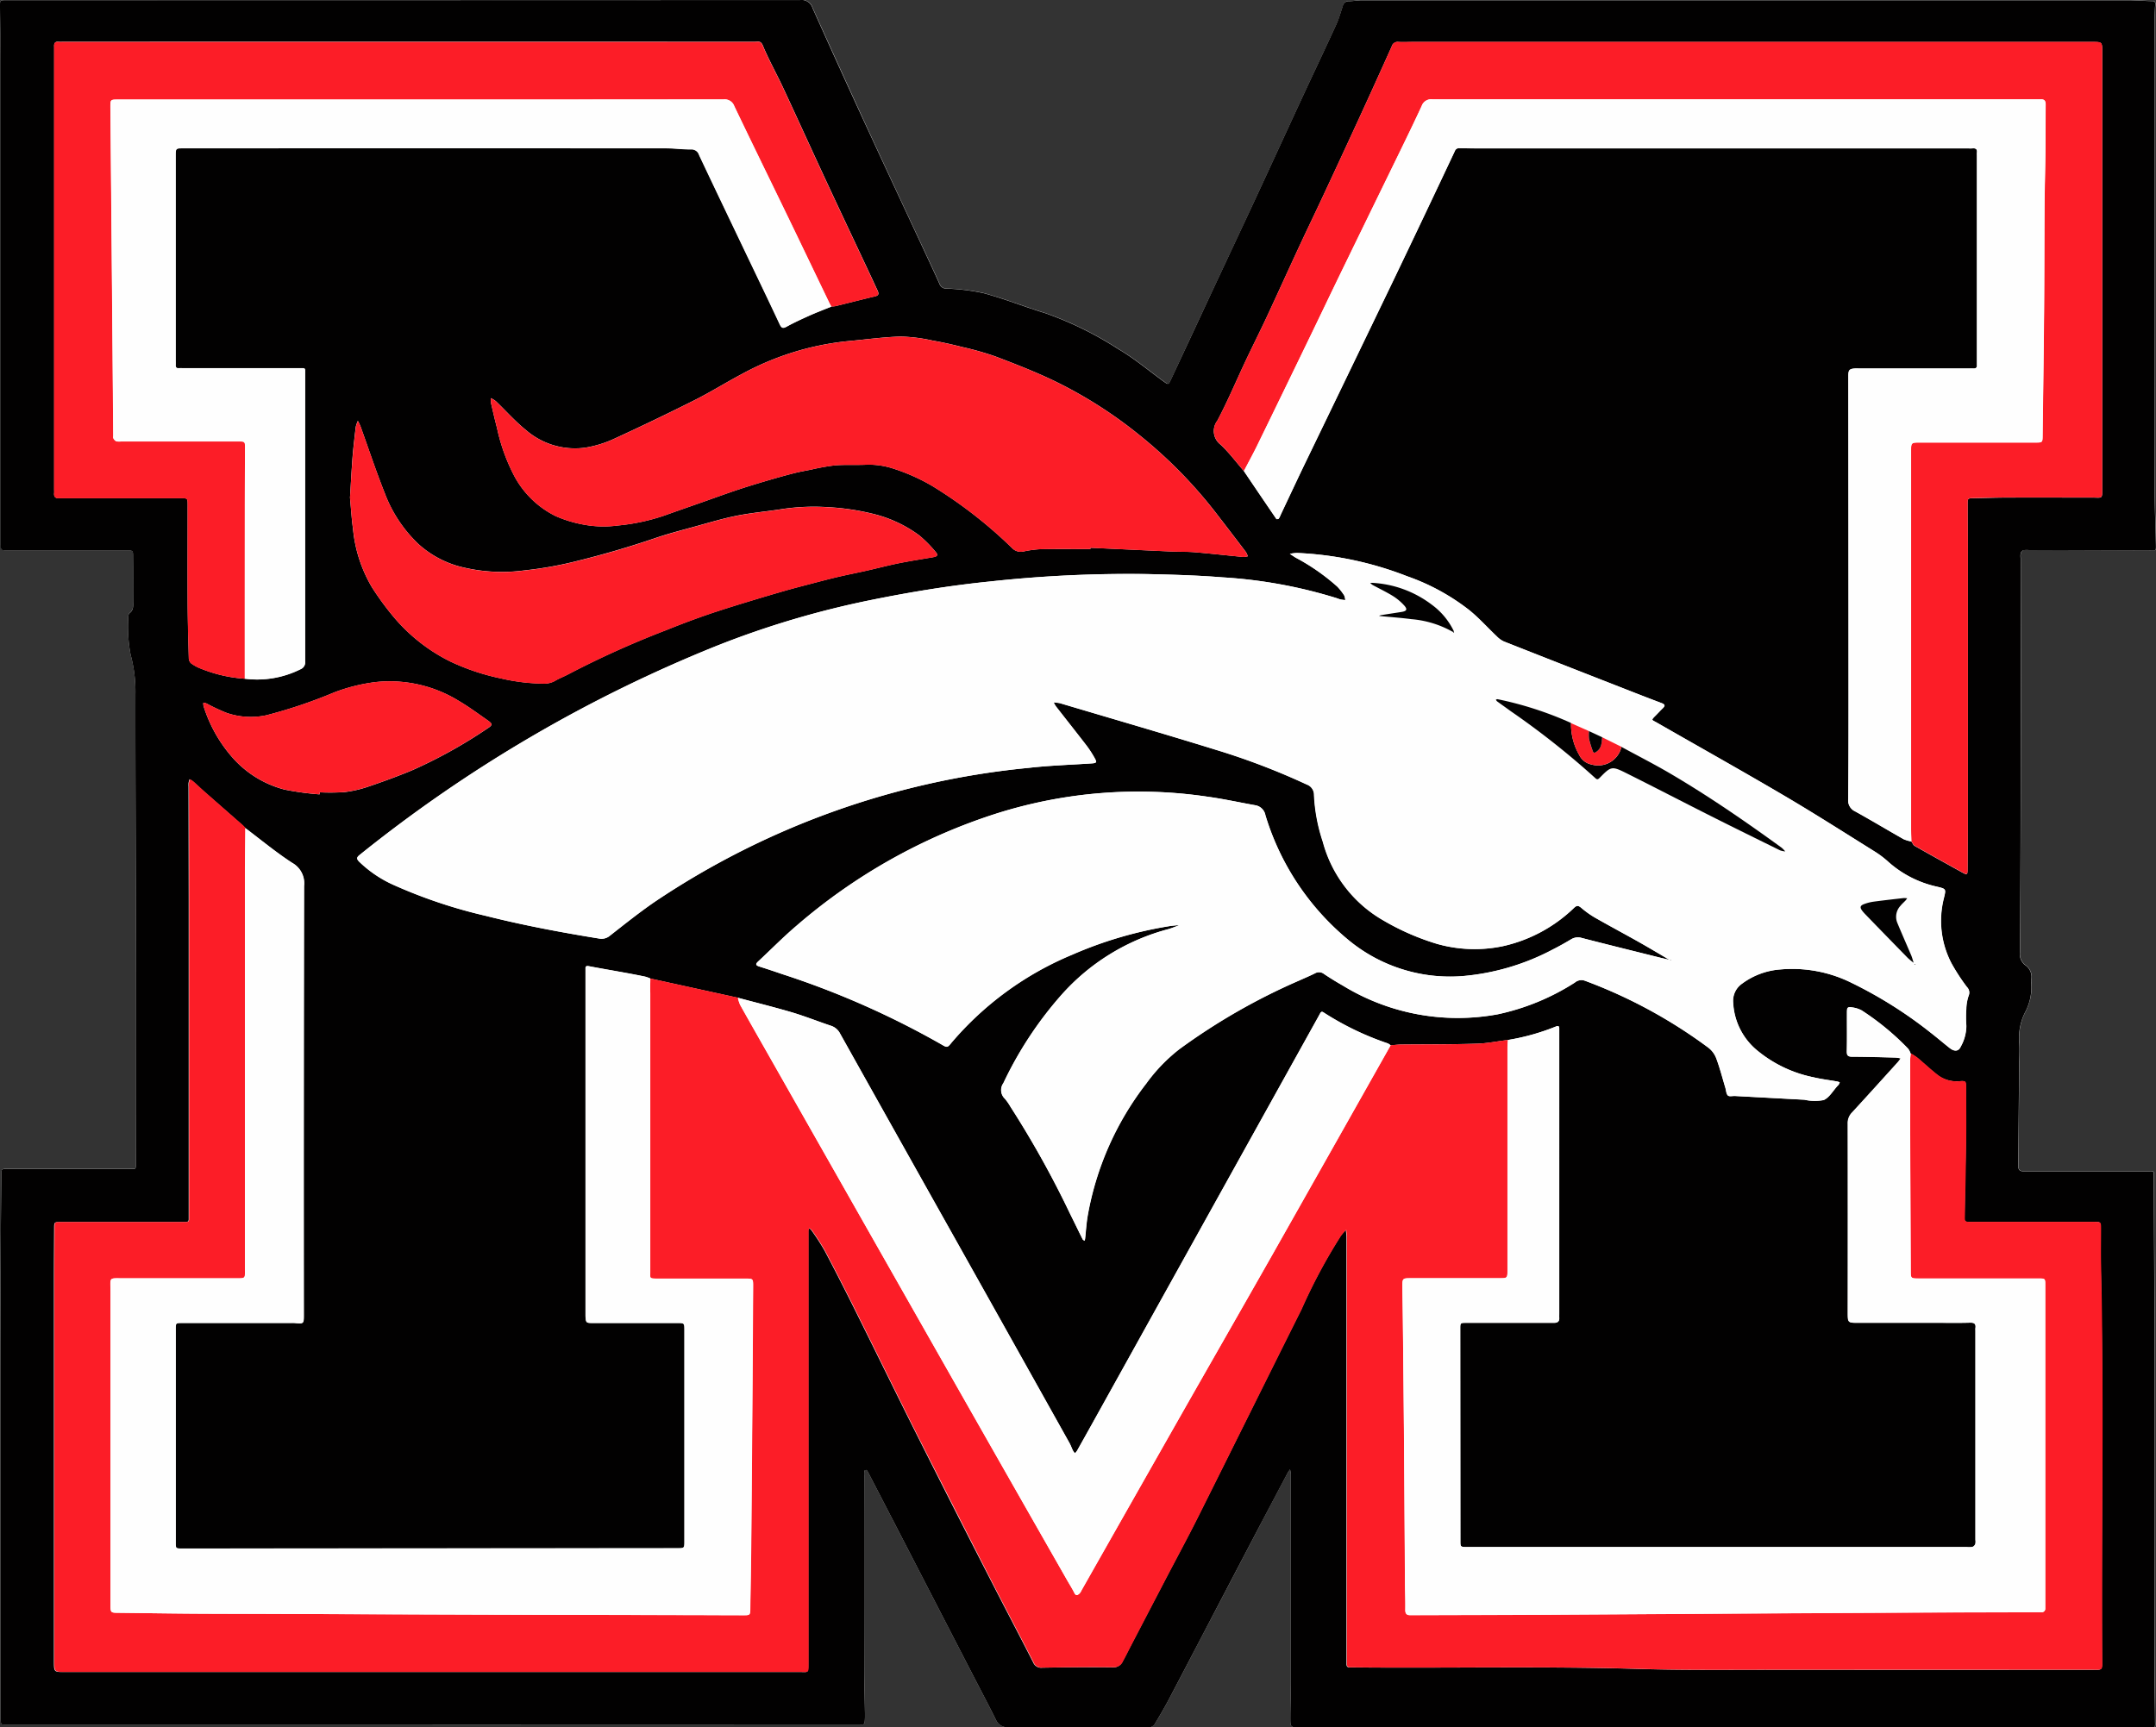 <svg xmlns="http://www.w3.org/2000/svg" width="115.525" height="92.578" viewBox="0 0 115.525 92.578">
  <rect x="0" y="0" width="115.525" height="92.578" fill="#333333" stroke="none"/>
  <g id="Group_84" data-name="Group 84" transform="translate(-319.796 -141.412)">
    <g id="Group_84-2" data-name="Group 84" transform="translate(319.796 141.412)">
      <path id="Path_16" data-name="Path 16" d="M342.973,233.857H365.73c.4,0,.4,0,.414-.407,0-.075,0-.15,0-.225-.013-.8-.038-1.6-.039-2.4q-.007-5.164,0-10.327a1.486,1.486,0,0,1,.008-.262c0-.023.1-.056.117-.043a.6.6,0,0,1,.1.158q.852,1.641,1.7,3.282,1.946,3.766,3.89,7.535c.422.818.855,1.631,1.262,2.456a.658.658,0,0,0,.559.355,1.384,1.384,0,0,0,.225,0h7.285a.51.51,0,0,0,.186,0,.466.466,0,0,0,.221-.15c.251-.416.5-.834.726-1.263.607-1.143,1.2-2.292,1.8-3.438q1.551-2.962,3.1-5.924.745-1.421,1.5-2.839c.038-.073.091-.138.136-.207a1.658,1.658,0,0,1,.044.27q0,5.52,0,11.04c0,.675-.028,1.35-.029,2.025,0,.49.01.49.5.49h44.838c.213,0,.426,0,.638,0,.432,0,.371.012.368-.354-.007-.963-.03-1.926-.031-2.889q0-8.975,0-17.95c0-2.765-.026-5.53-.04-8.3,0-.348.036-.305-.333-.306H429.39l-1.164,0c-.2,0-.283-.085-.28-.3.022-1.863.034-3.727.049-5.59,0-.351.025-.7,0-1.051a3.063,3.063,0,0,1,.343-1.628,2.829,2.829,0,0,0,.305-1.517.784.784,0,0,1,0-.187.756.756,0,0,0-.322-.778.751.751,0,0,1-.286-.682q.032-3.923.038-7.845.008-6.647,0-13.294a.931.931,0,0,1,.006-.261.256.256,0,0,1,.142-.155,1.128,1.128,0,0,1,.3-.008q3.228.012,6.457.023c.36,0,.353.057.345-.337-.021-1.009-.068-2.018-.069-3.028q-.008-12.58,0-25.161c0-.249.016-.5.033-.747.009-.13-.039-.171-.17-.173-.449-.009-.9-.045-1.346-.045q-20.485,0-40.97,0c-.235,0-.471.052-.705.048a.327.327,0,0,0-.345.272c-.111.326-.2.663-.345.976-.579,1.266-1.179,2.522-1.765,3.786-.872,1.882-1.737,3.768-2.611,5.65-.78,1.68-1.57,3.355-2.354,5.033q-1.066,2.281-2.13,4.564c-.137.292-.142.286-.394.1-.807-.586-1.577-1.236-2.434-1.738a18.535,18.535,0,0,0-3.9-1.918c-1.1-.337-2.181-.767-3.293-1.07a10.79,10.79,0,0,0-2-.248.388.388,0,0,1-.385-.261c-.238-.534-.486-1.063-.733-1.594-1-2.142-2-4.28-2.989-6.425q-1.554-3.373-3.077-6.76a.609.609,0,0,0-.66-.427q-18.42.015-36.839.008h-5.708c-.327,0-.334,0-.331.325.01.975.036,1.95.036,2.926q0,12.918,0,25.836c0,.406,0,.406.422.406H326.6c.322,0,.324,0,.325.321,0,.813,0,1.626.007,2.439,0,.229.011.449-.2.607a.222.222,0,0,0-.059.165,8.07,8.07,0,0,0,.121,2.051,7.6,7.6,0,0,1,.259,2.145c0,4.142.019,8.284.025,12.426q.008,6.309,0,12.618c0,.428.02.374-.35.375q-3.263,0-6.526,0c-.329,0-.331,0-.334.325-.012,1.476-.029,2.952-.033,4.427-.006,2.1,0,4.206,0,6.309v18.363c0,.37,0,.37.381.371h22.757Z" transform="translate(-319.796 -141.412)" fill="#fefefe"/>
      <path id="Path_17" data-name="Path 17" d="M342.973,233.857H320.215c-.38,0-.381,0-.381-.371V215.123c0-2.1,0-4.206,0-6.309,0-1.476.021-2.952.033-4.427,0-.329,0-.325.334-.325q3.263,0,6.526,0c.37,0,.35.053.35-.375q0-6.309,0-12.618c-.005-4.142-.029-8.284-.025-12.426a7.6,7.6,0,0,0-.259-2.145,8.07,8.07,0,0,1-.121-2.051.222.222,0,0,1,.059-.165c.214-.158.206-.377.2-.607-.007-.813,0-1.626-.007-2.439,0-.319,0-.321-.325-.321h-6.346c-.422,0-.422,0-.422-.406q0-12.918,0-25.836c0-.975-.027-1.95-.036-2.926,0-.322,0-.325.331-.325h5.708q18.42,0,36.839-.008a.609.609,0,0,1,.66.427q1.517,3.389,3.077,6.76c.989,2.145,1.993,4.284,2.989,6.425.247.53.494,1.06.733,1.594a.388.388,0,0,0,.385.261,10.79,10.79,0,0,1,2,.248c1.112.3,2.189.733,3.293,1.07a18.535,18.535,0,0,1,3.9,1.918c.857.5,1.626,1.152,2.434,1.738.252.183.258.189.394-.1q1.068-2.281,2.13-4.564c.784-1.678,1.573-3.353,2.354-5.033.874-1.882,1.738-3.767,2.611-5.65.586-1.263,1.186-2.52,1.765-3.786.143-.312.233-.649.345-.976a.327.327,0,0,1,.345-.272c.235,0,.47-.048.705-.048q20.485,0,40.97,0c.448,0,.9.037,1.346.045.131,0,.179.043.17.173-.016.249-.033.5-.033.747q0,12.58,0,25.161c0,1.009.048,2.018.069,3.028.008.394.015.338-.345.337q-3.229-.01-6.457-.023a1.128,1.128,0,0,0-.3.008.256.256,0,0,0-.142.155.931.931,0,0,0-.006.261q0,6.647,0,13.294,0,3.922-.038,7.845a.751.751,0,0,0,.286.682.756.756,0,0,1,.322.778.784.784,0,0,0,0,.187,2.829,2.829,0,0,1-.305,1.517,3.063,3.063,0,0,0-.343,1.628c.03.348.008.7,0,1.051-.014,1.863-.027,3.727-.049,5.59,0,.214.079.3.28.3l1.164,0h5.483c.369,0,.331-.042.333.306.014,2.765.037,5.53.04,8.3q.009,8.975,0,17.95c0,.963.024,1.926.031,2.889,0,.366.064.358-.368.354-.213,0-.426,0-.638,0H389.435c-.486,0-.5,0-.5-.49,0-.675.029-1.35.029-2.025q0-5.52,0-11.04a1.658,1.658,0,0,0-.044-.27c-.046.069-.1.135-.136.207q-.751,1.419-1.5,2.839-1.552,2.961-3.1,5.924c-.6,1.147-1.2,2.3-1.8,3.438-.228.429-.476.847-.726,1.263a.466.466,0,0,1-.221.15.51.51,0,0,1-.186,0h-7.285a1.384,1.384,0,0,1-.225,0,.658.658,0,0,1-.559-.355c-.407-.825-.84-1.638-1.262-2.456q-1.944-3.767-3.89-7.535-.849-1.643-1.7-3.282a.6.6,0,0,0-.1-.158c-.014-.014-.113.02-.117.043a1.486,1.486,0,0,0-.008.262q0,5.163,0,10.327c0,.8.026,1.6.039,2.4,0,.075,0,.15,0,.225-.014.407-.014.407-.414.407Zm-10.058-56.069a5.2,5.2,0,0,0,2.983-.516.4.4,0,0,0,.251-.428q-.006-7.679,0-15.358c0-.386.043-.345-.334-.345h-6.159c-.088,0-.176-.006-.263,0-.127.01-.187-.038-.179-.169.005-.087,0-.175,0-.263q0-5.464,0-10.927c0-.433,0-.433.438-.433q12.9,0,25.8,0c.458,0,.916.066,1.374.062a.416.416,0,0,1,.437.3c.837,1.774,1.686,3.542,2.531,5.313.6,1.252,1.2,2.5,1.788,3.757.1.213.178.237.382.124.393-.216.8-.4,1.212-.588.386-.172.781-.322,1.172-.482a1.4,1.4,0,0,0,.222-.019c.707-.174,1.412-.356,2.121-.524.2-.047.2-.146.133-.3-.148-.316-.293-.633-.442-.949-.772-1.645-1.55-3.287-2.316-4.934-.776-1.668-1.536-3.343-2.314-5.011-.352-.753-.763-1.48-1.08-2.246-.116-.282-.278-.2-.435-.2q-18.55-.007-37.1,0a1.5,1.5,0,0,1-.188,0c-.206-.027-.265.08-.25.263,0,.062,0,.125,0,.188q0,11.772,0,23.544c0,.063.005.126,0,.188-.018.187.053.286.252.276.088,0,.175,0,.263,0q3.135,0,6.271,0c.365,0,.367,0,.367.37,0,1.753-.007,3.5,0,5.257.005.974.034,1.949.061,2.922a.413.413,0,0,0,.111.29,2.1,2.1,0,0,0,.551.3A7.623,7.623,0,0,0,332.915,177.788Zm53.532-11.129q.869,1.287,1.742,2.571c.011.016.106.005.126-.021a1.043,1.043,0,0,0,.1-.2c.4-.846.8-1.694,1.2-2.537q2.426-5.029,4.854-10.057,1.656-3.446,3.281-6.906a.231.231,0,0,1,.255-.152c.375.005.75.009,1.126.009h26.133a2.078,2.078,0,0,0,.225,0c.173-.018.264.04.238.228a1.091,1.091,0,0,0,0,.15q0,5.539,0,11.077c0,.05,0,.1,0,.15.014.152-.064.2-.2.191-.087-.006-.175,0-.263,0h-5.82c-.088,0-.176-.006-.263,0-.284.024-.338.082-.345.369,0,.087,0,.175,0,.263q.006,8.524.012,17.047c0,1.8,0,3.6-.018,5.406a.645.645,0,0,0,.372.653c.875.484,1.732,1,2.6,1.491a1.828,1.828,0,0,0,.41.12c.059.082.1.2.181.241.838.477,1.683.943,2.526,1.411.284.157.3.147.306-.165.006-1.076.013-2.153.013-3.229q0-6.834,0-13.667c0-.889-.011-1.777-.011-2.665,0-.315.008-.316.307-.322.6-.012,1.2-.032,1.8-.034,1.514-.005,3.029,0,4.543,0,.6,0,.56.106.56-.561q0-11.658,0-23.316c0-.542,0-.542-.534-.542h-36.42c-.25,0-.5.015-.751,0a.327.327,0,0,0-.363.24q-.871,1.94-1.759,3.874-.959,2.086-1.932,4.165c-.427.915-.867,1.824-1.292,2.739-.576,1.24-1.138,2.486-1.716,3.726-.362.776-.749,1.54-1.114,2.314-.51,1.08-.973,2.185-1.531,3.24a.911.911,0,0,0,.172,1.281C385.653,165.668,386.034,166.18,386.447,166.659Zm7.862,30.778a.678.678,0,0,0-.144-.1,15.387,15.387,0,0,1-3.433-1.652c-.1-.068-.151-.055-.2.044-.119.22-.242.438-.363.656l-11.273,20.292q-.692,1.246-1.388,2.489a.883.883,0,0,1-.114.134.94.94,0,0,1-.107-.143c-.066-.134-.114-.277-.186-.407q-2.937-5.254-5.878-10.5-3.209-5.725-6.417-11.45a.835.835,0,0,0-.5-.416c-.7-.234-1.382-.508-2.086-.717-.955-.283-1.923-.521-2.885-.778l-4.693-1.03a2,2,0,0,0-.277-.1c-.341-.071-.684-.137-1.027-.2-.663-.121-1.326-.234-1.988-.36-.131-.025-.192-.008-.185.134,0,.062,0,.125,0,.187q0,9.049,0,18.1c0,.1,0,.2,0,.3.02.395.024.4.408.4h4.505c.384,0,.385,0,.386.387q0,5.651,0,11.3c0,.384,0,.385-.394.385l-26.545.014c-.318,0-.321,0-.321-.334q0-5.707,0-11.414c0-.338,0-.339.35-.339h5.744c.088,0,.176,0,.263,0,.509.049.508.05.508-.441q0-11.489.013-22.978a1.252,1.252,0,0,0-.626-1.234c-.879-.569-1.69-1.245-2.529-1.876a1.467,1.467,0,0,0-.123-.137q-1.018-.9-2.039-1.788c-.215-.189-.421-.387-.635-.576a1.2,1.2,0,0,0-.181-.112,1.582,1.582,0,0,0-.053.2,1.289,1.289,0,0,0,0,.187q.006,3,.011,6.008,0,8.487,0,16.973c0,.063,0,.125,0,.188.008.131-.055.179-.18.175s-.275,0-.413,0h-6.271c-.343,0-.345,0-.347.348-.005.888-.011,1.777-.011,2.666q0,10.252,0,20.5c0,.607,0,.607.582.6h.15q19.6,0,39.2,0c.5,0,.486.09.486-.479q0-10.89,0-21.78c0-.463,0-.926,0-1.389a.67.67,0,0,1,.029-.138c.045.032.1.053.132.1a12.853,12.853,0,0,1,.71,1.094c.566,1.068,1.113,2.146,1.652,3.228,1.129,2.267,2.238,4.545,3.375,6.809q1.919,3.82,3.873,7.622c.753,1.474,1.526,2.937,2.278,4.412a.459.459,0,0,0,.487.292c1.263-.022,2.527-.036,3.791-.021a.528.528,0,0,0,.522-.325c.144-.259.273-.527.41-.79q.937-1.8,1.876-3.6c.572-1.1,1.162-2.181,1.715-3.286,1.865-3.727,3.712-7.464,5.575-11.191a29.43,29.43,0,0,1,2.108-3.936,4.151,4.151,0,0,1,.273-.318c.012.135.034.269.034.4q0,11.134,0,22.268c0,.2,0,.4,0,.6,0,.124.047.188.175.184.075,0,.15,0,.225,0,5.089.047,10.178-.072,15.267.081,2.4.072,4.8.044,7.207.045q8.487.008,16.973,0c.7,0,.639.084.634-.649-.043-7.031.091-14.063-.068-21.094-.014-.626,0-1.252,0-1.877,0-.384,0-.384-.383-.384h-6.5c-.46,0-.418.018-.411-.4.021-1.312.053-2.624.068-3.937.011-.951,0-1.9,0-2.854,0-.35,0-.372-.345-.348a1.673,1.673,0,0,1-1.19-.346c-.369-.29-.712-.613-1.073-.914a3.31,3.31,0,0,0-.363-.232.863.863,0,0,0-.131-.257,14.038,14.038,0,0,0-2.483-2.049,1.436,1.436,0,0,0-.491-.159c-.268-.041-.3-.007-.3.275,0,.689.008,1.377-.007,2.065-.005.227.051.3.287.3.776,0,1.552.026,2.328.046a1.939,1.939,0,0,1,.272.045,2.415,2.415,0,0,1-.151.2c-.815.9-1.627,1.8-2.45,2.695a.807.807,0,0,0-.236.6q.011,5.051,0,10.1c0,.584,0,.577.584.575,1.377,0,2.754,0,4.131,0,.613,0,1.227.011,1.84-.007.24-.007.32.075.286.3a.754.754,0,0,0,0,.113q0,5.614,0,11.229a.645.645,0,0,1-.006.223.272.272,0,0,1-.149.152,1.143,1.143,0,0,1-.3.008H398.461c-.412,0-.413,0-.413-.321q0-5.69-.007-11.379c0-.315,0-.317.342-.317h4.056c.213,0,.426,0,.638,0,.18,0,.283-.079.269-.275-.006-.074,0-.15,0-.225V196.826c0-.088,0-.176,0-.263.008-.162-.05-.193-.2-.127a12.074,12.074,0,0,1-2.554.714c-.565.071-1.129.188-1.7.2-1.345.04-2.692.03-4.038.044C394.676,197.4,394.492,197.424,394.308,197.437Zm14.964-4.576c-.2-.048-.408-.093-.611-.144-1.368-.341-2.737-.679-4.1-1.031a.69.69,0,0,0-.57.068c-.321.191-.647.376-.981.544a12.6,12.6,0,0,1-4.89,1.434,8.544,8.544,0,0,1-5.985-1.871,13.885,13.885,0,0,1-4.531-6.754.658.658,0,0,0-.538-.534c-.859-.153-1.713-.343-2.576-.461a25.206,25.206,0,0,0-11.263.893,30.6,30.6,0,0,0-10.775,6.049c-.7.6-1.353,1.264-2.031,1.894-.152.142-.12.208.064.266q.606.191,1.207.4a45.781,45.781,0,0,1,8.55,3.774c.307.182.318.186.549-.1a17.1,17.1,0,0,1,6.46-4.707,21.5,21.5,0,0,1,5.151-1.522c.2-.035.395-.046.592-.068a5.7,5.7,0,0,1-.57.216,11.625,11.625,0,0,0-5.784,3.57,20.081,20.081,0,0,0-3.076,4.689.635.635,0,0,0,.079.833,2.817,2.817,0,0,1,.3.43,52.1,52.1,0,0,1,3.191,5.729c.228.458.449.919.678,1.377.017.033.063.052.1.078a.6.6,0,0,0,.029-.1c.046-.41.069-.824.138-1.23a16.14,16.14,0,0,1,3.142-7.1,9.056,9.056,0,0,1,1.764-1.833,33.35,33.35,0,0,1,6.423-3.683c.284-.128.572-.25.852-.388a.433.433,0,0,1,.486.035c.331.223.672.433,1.019.629a11.788,11.788,0,0,0,8.287,1.532,12.462,12.462,0,0,0,4.13-1.7.547.547,0,0,1,.54-.1,26.582,26.582,0,0,1,6.6,3.577,1.3,1.3,0,0,1,.428.551c.2.525.335,1.071.5,1.609.043.142.044.325.136.415.07.069.255.019.388.027l3.71.2a2.521,2.521,0,0,0,1.034.017c.3-.131.5-.5.749-.769a.38.38,0,0,0,.052-.054c.023-.04.041-.083.061-.125a.775.775,0,0,0-.127-.045c-.43-.076-.866-.126-1.29-.229a6.858,6.858,0,0,1-3.1-1.515,3.538,3.538,0,0,1-1.194-2.467,1.116,1.116,0,0,1,.476-1.035,3.92,3.92,0,0,1,2.046-.761,7.133,7.133,0,0,1,3.819.716,23.1,23.1,0,0,1,4.242,2.673c.346.268.678.554,1.022.825.256.2.477.178.588-.078a2.31,2.31,0,0,0,.3-1.108,6.664,6.664,0,0,1,0-.938,2.282,2.282,0,0,1,.125-.688.415.415,0,0,0-.091-.457,10.668,10.668,0,0,1-.836-1.285,4.916,4.916,0,0,1-.406-3.463c.123-.516.136-.512-.372-.635a5.763,5.763,0,0,1-2.605-1.334,5.13,5.13,0,0,0-.749-.563c-1.6-1-3.191-2.016-4.817-2.973-2.26-1.33-4.549-2.611-6.824-3.916-.285-.164-.343-.116-.065-.393.124-.124.241-.255.367-.376.161-.154.117-.218-.081-.292-.841-.315-1.676-.646-2.512-.973q-2.961-1.158-5.919-2.323a1.285,1.285,0,0,1-.38-.277c-.5-.472-.958-.992-1.492-1.418a11.629,11.629,0,0,0-3.312-1.8,18.385,18.385,0,0,0-5.9-1.246,2.557,2.557,0,0,0-.378.047c.1.065.2.135.305.2a11.276,11.276,0,0,1,2.241,1.56,2.934,2.934,0,0,1,.367.47.723.723,0,0,1,.055.247,2.17,2.17,0,0,1-.235-.028c-.085-.02-.166-.054-.249-.081a25.8,25.8,0,0,0-6.1-1.108c-1.333-.108-2.672-.145-4.01-.175a68.516,68.516,0,0,0-8.468.4c-2.112.214-4.2.556-6.284.977a48.571,48.571,0,0,0-8.347,2.474,75.4,75.4,0,0,0-19.109,11.192c-.175.139-.183.213-.025.374a6.407,6.407,0,0,0,1.892,1.264,26.771,26.771,0,0,0,4.851,1.624c2.011.509,4.049.891,6.1,1.224a.69.69,0,0,0,.586-.154c.788-.617,1.57-1.244,2.394-1.81a43.366,43.366,0,0,1,20.031-7.182c1.13-.128,2.27-.164,3.405-.241.234-.016.268-.053.151-.263a5.743,5.743,0,0,0-.447-.693c-.54-.7-1.094-1.4-1.64-2.1a1.663,1.663,0,0,1-.121-.214c.084.009.168.017.252.028a.7.7,0,0,1,.111.022c2.772.826,5.55,1.631,8.313,2.486a37.376,37.376,0,0,1,4.89,1.867.581.581,0,0,1,.389.559,9.267,9.267,0,0,0,.469,2.5,6.92,6.92,0,0,0,3.281,4.245A13.119,13.119,0,0,0,396.791,192a7.389,7.389,0,0,0,3.526.126,7.972,7.972,0,0,0,3.815-2.05c.155-.15.241-.134.393-.006a5.023,5.023,0,0,0,.731.522c.781.446,1.575.869,2.359,1.311.554.312,1.1.64,1.647.96Zm-31.051-22.023,0-.069q2.172.1,4.345.2c.425.019.853.005,1.276.041.858.072,1.713.17,2.569.251a1.018,1.018,0,0,0,.245-.036,1.076,1.076,0,0,0-.1-.226q-.811-1.068-1.631-2.129a24.845,24.845,0,0,0-4.036-4.108,23.552,23.552,0,0,0-4.559-2.915c-1.033-.5-2.11-.918-3.185-1.328a15.909,15.909,0,0,0-1.785-.508c-.529-.134-1.063-.255-1.6-.348a8.674,8.674,0,0,0-1.7-.214c-.945.026-1.887.161-2.831.245a14.932,14.932,0,0,0-2.918.593,15.216,15.216,0,0,0-2.819,1.2c-.83.442-1.628.942-2.468,1.364q-2.132,1.071-4.3,2.067a5.942,5.942,0,0,1-1.558.484,4.012,4.012,0,0,1-3.193-.946c-.576-.465-1.072-1.029-1.609-1.544a1.425,1.425,0,0,0-.268-.163,1.586,1.586,0,0,0,.014.284c.1.438.2.874.315,1.309a10.136,10.136,0,0,0,.9,2.529,5.035,5.035,0,0,0,2.244,2.2,6.626,6.626,0,0,0,1.482.453,5.794,5.794,0,0,0,1.859.05,10.829,10.829,0,0,0,2.464-.525c.671-.241,1.345-.474,2.018-.711.628-.221,1.254-.45,1.885-.662.514-.172,1.032-.33,1.551-.484.5-.146.993-.287,1.494-.415.312-.08.631-.135.948-.2a11.649,11.649,0,0,1,1.277-.227c.56-.043,1.127-.006,1.689-.033a4.178,4.178,0,0,1,1.4.2,10.407,10.407,0,0,1,2.131.951,24.346,24.346,0,0,1,4.243,3.3.649.649,0,0,0,.623.2,5.576,5.576,0,0,1,.96-.126C376.469,170.828,377.345,170.839,378.221,170.839ZM338.55,168.08c.062.668.089,1.168.159,1.662a7.512,7.512,0,0,0,1.016,3.144,15.383,15.383,0,0,0,1.094,1.507,9.408,9.408,0,0,0,3.12,2.477,12.016,12.016,0,0,0,2.7.9,10.463,10.463,0,0,0,2.257.277,1.192,1.192,0,0,0,.64-.148c.233-.139.491-.233.73-.363a50.017,50.017,0,0,1,5.21-2.349c.5-.2,1.009-.4,1.518-.585q.659-.242,1.327-.458c.54-.176,1.083-.344,1.628-.509q.941-.286,1.886-.559c.429-.123.861-.235,1.293-.348.514-.134,1.028-.272,1.545-.394s1.042-.223,1.561-.34c.577-.13,1.15-.281,1.73-.4.607-.122,1.219-.215,1.829-.321.234-.041.283-.118.136-.283a6.646,6.646,0,0,0-.887-.893,6.93,6.93,0,0,0-2.33-1.113,12.961,12.961,0,0,0-2.541-.391,11.569,11.569,0,0,0-2.617.124c-.764.114-1.535.185-2.291.336-.729.146-1.444.361-2.162.559-.751.208-1.508.4-2.245.655q-2.012.683-4.072,1.193a20.149,20.149,0,0,1-2.893.522,9.041,9.041,0,0,1-3.527-.225,5.383,5.383,0,0,1-2.152-1.193,7.323,7.323,0,0,1-1.8-2.72c-.47-1.18-.869-2.388-1.3-3.583a3.125,3.125,0,0,0-.141-.294,1.575,1.575,0,0,0-.113.324c-.066.557-.132,1.115-.177,1.675C338.627,166.73,338.588,167.489,338.55,168.08Zm-1.629,15.905.008-.107a11.89,11.89,0,0,0,1.311-.011,6.112,6.112,0,0,0,1.266-.287c.794-.268,1.583-.556,2.357-.877a25.946,25.946,0,0,0,4.058-2.253c.279-.18.278-.241-.011-.443-.5-.347-.987-.709-1.508-1.016a7.063,7.063,0,0,0-4.452-1.025,9.43,9.43,0,0,0-2.267.565,26.312,26.312,0,0,1-3.618,1.218,3.978,3.978,0,0,1-2.132-.131,10.12,10.12,0,0,1-1.065-.5.907.907,0,0,0-.175-.044.67.67,0,0,0,.008.174,7.589,7.589,0,0,0,1.489,2.693,5.6,5.6,0,0,0,2.852,1.789A15.211,15.211,0,0,0,336.921,183.986Z" transform="translate(-319.796 -141.412)" fill="#020101"/>
      <path id="Path_18" data-name="Path 18" d="M451.274,257.929c-.549-.321-1.094-.648-1.647-.961-.784-.442-1.578-.865-2.359-1.311a5.021,5.021,0,0,1-.731-.522c-.152-.128-.238-.144-.393.006a7.972,7.972,0,0,1-3.815,2.05,7.388,7.388,0,0,1-3.526-.126,13.118,13.118,0,0,1-2.843-1.231,6.92,6.92,0,0,1-3.281-4.245,9.267,9.267,0,0,1-.469-2.5.581.581,0,0,0-.389-.559,37.374,37.374,0,0,0-4.89-1.867c-2.763-.856-5.541-1.661-8.313-2.486a.7.7,0,0,0-.11-.022c-.084-.011-.168-.019-.252-.028a1.659,1.659,0,0,0,.121.214c.546.7,1.1,1.4,1.64,2.1a5.743,5.743,0,0,1,.447.693c.117.209.084.247-.151.263-1.135.077-2.276.112-3.405.241a43.366,43.366,0,0,0-20.031,7.182c-.824.566-1.606,1.193-2.394,1.81a.69.69,0,0,1-.586.154c-2.047-.333-4.085-.715-6.1-1.224a26.772,26.772,0,0,1-4.851-1.624,6.407,6.407,0,0,1-1.892-1.264c-.158-.161-.15-.235.025-.374A75.4,75.4,0,0,1,400.191,241.1a48.573,48.573,0,0,1,8.347-2.474c2.081-.421,4.172-.763,6.284-.977a68.512,68.512,0,0,1,8.468-.4c1.338.03,2.677.067,4.01.175a25.8,25.8,0,0,1,6.1,1.108c.083.028.164.062.249.081a2.174,2.174,0,0,0,.235.028.722.722,0,0,0-.055-.247,2.932,2.932,0,0,0-.367-.47,11.274,11.274,0,0,0-2.24-1.56c-.1-.062-.2-.131-.305-.2a2.559,2.559,0,0,1,.378-.047,18.386,18.386,0,0,1,5.9,1.246,11.629,11.629,0,0,1,3.312,1.8c.534.427.993.947,1.492,1.418a1.285,1.285,0,0,0,.38.277q2.956,1.17,5.919,2.323c.836.327,1.671.658,2.512.973.2.074.242.138.081.292-.126.121-.243.252-.367.376-.278.277-.22.229.065.393,2.275,1.305,4.564,2.586,6.824,3.916,1.626.957,3.216,1.974,4.817,2.973a5.129,5.129,0,0,1,.749.563,5.764,5.764,0,0,0,2.605,1.334c.509.122.5.119.372.635a4.916,4.916,0,0,0,.406,3.463,10.67,10.67,0,0,0,.836,1.285.415.415,0,0,1,.091.457,2.281,2.281,0,0,0-.125.688,6.654,6.654,0,0,0,0,.938,2.31,2.31,0,0,1-.3,1.108c-.111.256-.333.279-.588.078-.344-.271-.676-.557-1.022-.825a23.1,23.1,0,0,0-4.242-2.673,7.132,7.132,0,0,0-3.819-.716,3.92,3.92,0,0,0-2.046.76,1.116,1.116,0,0,0-.476,1.035,3.538,3.538,0,0,0,1.194,2.467,6.858,6.858,0,0,0,3.1,1.515c.423.1.86.153,1.29.229a.777.777,0,0,1,.127.045c-.02.042-.038.085-.061.125a.382.382,0,0,1-.052.053c-.245.266-.445.637-.749.769a2.521,2.521,0,0,1-1.034-.017l-3.71-.2c-.133-.007-.318.042-.388-.027-.092-.09-.093-.273-.136-.415-.161-.538-.3-1.083-.5-1.609a1.3,1.3,0,0,0-.427-.551,26.582,26.582,0,0,0-6.6-3.577.547.547,0,0,0-.54.1,12.461,12.461,0,0,1-4.131,1.7,11.788,11.788,0,0,1-8.287-1.532c-.347-.2-.689-.406-1.019-.629a.433.433,0,0,0-.486-.035c-.28.138-.568.26-.852.388a33.351,33.351,0,0,0-6.423,3.683,9.056,9.056,0,0,0-1.764,1.833,16.14,16.14,0,0,0-3.142,7.1c-.069.406-.092.82-.138,1.23a.6.6,0,0,1-.028.1c-.032-.026-.079-.044-.1-.078-.228-.458-.449-.919-.678-1.377a52.1,52.1,0,0,0-3.191-5.729,2.818,2.818,0,0,0-.3-.43.635.635,0,0,1-.079-.833,20.081,20.081,0,0,1,3.076-4.689,11.625,11.625,0,0,1,5.784-3.57,5.7,5.7,0,0,0,.57-.216c-.2.022-.4.033-.592.068a21.5,21.5,0,0,0-5.151,1.522,17.1,17.1,0,0,0-6.46,4.707c-.231.286-.242.281-.549.1a45.781,45.781,0,0,0-8.55-3.774q-.6-.207-1.207-.4c-.184-.058-.216-.124-.064-.266.678-.63,1.327-1.294,2.031-1.894a30.6,30.6,0,0,1,10.775-6.049,25.206,25.206,0,0,1,11.263-.893c.864.118,1.717.308,2.576.461a.658.658,0,0,1,.538.534,13.885,13.885,0,0,0,4.531,6.754,8.544,8.544,0,0,0,5.985,1.871,12.6,12.6,0,0,0,4.89-1.434c.334-.167.66-.353.981-.544a.69.69,0,0,1,.57-.068c1.365.352,2.734.689,4.1,1.031.2.051.407.1.611.144l.065,0c-.005.007-.013.022-.015.021C451.313,257.949,451.293,257.939,451.274,257.929Zm-4.323-12.263-.964-.428a.18.18,0,0,0-.029-.024,18.75,18.75,0,0,0-3.9-1.26c-.028-.008-.064.013-.1.021a.344.344,0,0,0,.062.09c.242.177.489.349.73.526a43.707,43.707,0,0,1,4.527,3.582c.115.111.162.077.259-.023.58-.6.641-.618,1.384-.248,1.53.763,3.047,1.552,4.574,2.321,1.226.617,2.458,1.223,3.689,1.829a1.147,1.147,0,0,0,.279.059,1.569,1.569,0,0,0-.195-.2c-1.932-1.4-3.9-2.758-5.956-3.968-.859-.5-1.749-.958-2.625-1.434l-1.031-.512Zm-7.3-5.318.068.052-.016-.1a3.786,3.786,0,0,0-1.187-1.422,5.788,5.788,0,0,0-3.141-1.163,1.036,1.036,0,0,0-.149.006.821.821,0,0,0,.13.108c.361.2.734.373,1.083.589a2.9,2.9,0,0,1,.6.5c.2.213.147.31-.135.355-.357.057-.714.111-1.071.167-.048.008-.094.024-.141.037.044.008.088.018.132.022.533.053,1.069.09,1.6.16A5.406,5.406,0,0,1,439.654,240.348ZM464,254.627a1.3,1.3,0,0,0-.187-.008c-.532.061-1.064.12-1.595.191a2.354,2.354,0,0,0-.507.126c-.241.089-.261.185-.1.385a2.582,2.582,0,0,0,.176.195q1.124,1.158,2.251,2.314a3.61,3.61,0,0,0,.311.257c-.043-.134-.075-.272-.13-.4-.248-.586-.507-1.167-.75-1.754a.863.863,0,0,1,.182-.908c.077-.1.173-.18.259-.27C463.931,254.725,463.95,254.695,464,254.627Zm.43,3.536c-.008,0-.017-.015-.022-.013a.1.1,0,0,0-.025.021l.045.016Z" transform="translate(-361.807 -206.482)" fill="#fefefe"/>
      <path id="Path_19" data-name="Path 19" d="M361,285.53l4.693,1.03a1.882,1.882,0,0,0,.118.38c.518.927,1.045,1.85,1.569,2.773q5.276,9.29,10.552,18.58,2.7,4.758,5.417,9.51c.124.217.26.428.37.652.09.186.185.121.284.03a.625.625,0,0,0,.1-.159q2.653-4.677,5.307-9.355c1.649-2.9,3.311-5.794,4.957-8.7q3.16-5.575,6.3-11.161c.183-.013.367-.037.551-.038,1.346-.014,2.693,0,4.038-.044.567-.017,1.131-.134,1.7-.205-.008.137-.023.274-.023.412q0,5.952,0,11.9c0,.459,0,.458-.452.458h-4.694c-.484,0-.488,0-.484.465.005.6.018,1.2.024,1.8q.032,3.153.062,6.306.031,3.887.052,7.773c0,.475.026.951.016,1.426,0,.22.084.294.284.287.088,0,.175,0,.263,0q3.455-.01,6.91-.022,3.736-.017,7.471-.045,6.081-.036,12.163-.069c2.266-.012,4.531-.015,6.8-.022h.188a.188.188,0,0,0,.212-.206c0-.087,0-.175,0-.263q0-8.525,0-17.049c0-.365,0-.367-.38-.367l-6.384,0c-.442,0-.443,0-.444-.429q-.016-3.68-.031-7.359c0-1.3,0-2.6,0-3.906,0-.123.02-.247.031-.37a3.309,3.309,0,0,1,.363.232c.361.3.7.624,1.073.914a1.673,1.673,0,0,0,1.19.346c.342-.023.344,0,.345.348,0,.951.009,1.9,0,2.854-.015,1.313-.047,2.625-.068,3.937-.007.415-.049.4.411.4h6.5c.381,0,.383,0,.383.384,0,.626-.013,1.252,0,1.877.159,7.031.025,14.063.068,21.094,0,.733.07.649-.634.649q-8.487,0-16.973,0c-2.4,0-4.806.027-7.207-.045-5.089-.153-10.178-.033-15.267-.081-.075,0-.15,0-.225,0-.128,0-.178-.06-.175-.184,0-.2,0-.4,0-.6q0-11.134,0-22.268c0-.135-.022-.269-.034-.4a4.151,4.151,0,0,0-.274.318,29.432,29.432,0,0,0-2.108,3.936c-1.864,3.728-3.711,7.464-5.575,11.191-.553,1.1-1.143,2.191-1.715,3.286q-.939,1.8-1.876,3.6c-.137.263-.266.53-.41.79a.528.528,0,0,1-.522.325c-1.263-.015-2.527,0-3.791.021a.459.459,0,0,1-.487-.292c-.752-1.475-1.525-2.938-2.278-4.412q-1.945-3.807-3.873-7.622c-1.137-2.263-2.246-4.541-3.375-6.808-.539-1.082-1.087-2.159-1.652-3.228a12.834,12.834,0,0,0-.71-1.094c-.028-.043-.087-.064-.132-.1a.674.674,0,0,0-.028.138c0,.463,0,.926,0,1.389q0,10.89,0,21.78c0,.57.019.479-.486.479q-19.6,0-39.2,0h-.15c-.583,0-.582,0-.582-.6q0-10.252,0-20.5c0-.888.006-1.777.011-2.666,0-.346,0-.348.347-.348h6.271c.138,0,.276,0,.413,0s.188-.044.18-.175c0-.062,0-.125,0-.188q0-8.487,0-16.973,0-3-.011-6.008a1.293,1.293,0,0,1,0-.187,1.589,1.589,0,0,1,.054-.2,1.2,1.2,0,0,1,.181.112c.214.189.42.387.635.576q1.018.9,2.039,1.788a1.469,1.469,0,0,1,.123.137c-.007.813-.02,1.626-.02,2.44q0,10.569,0,21.139c0,.6.063.557-.573.557h-5.97c-.766,0-.663-.067-.663.656q0,8.43,0,16.859c0,.393.017.408.393.412,1.3.014,2.6.035,3.9.045,1.2.009,2.4.006,3.6.01q6.063.022,12.126.044,5.388.016,10.776.023c1.039,0,2.078.008,3.116.009.355,0,.362-.013.367-.351.017-1.151.04-2.3.051-3.452q.039-4.26.068-8.521.02-2.646.033-5.293c0-.425,0-.426-.441-.426q-2.347,0-4.693,0c-.447,0-.377-.014-.38-.392,0-.088,0-.175,0-.263q0-7.322,0-14.644C360.988,286.054,361,285.792,361,285.53Z" transform="translate(-326.154 -233.09)" fill="#fc1d27"/>
      <path id="Path_20" data-name="Path 20" d="M367.612,291.267c0,.263-.013.525-.013.787q0,7.322,0,14.644c0,.087,0,.175,0,.263,0,.378-.067.393.38.392q2.347,0,4.694,0c.444,0,.444,0,.441.426q-.016,2.646-.033,5.292-.031,4.261-.068,8.521c-.011,1.151-.034,2.3-.051,3.452-.005.338-.012.352-.367.351-1.039,0-2.078-.007-3.117-.009q-5.388-.012-10.776-.023-6.063-.018-12.126-.044c-1.2,0-2.4,0-3.6-.01-1.3-.01-2.6-.03-3.9-.045-.376,0-.393-.018-.393-.412q0-8.429,0-16.859c0-.723-.1-.656.663-.656h5.97c.636,0,.573.043.573-.557q0-10.57,0-21.139c0-.813.013-1.626.02-2.44.839.631,1.65,1.307,2.529,1.876a1.252,1.252,0,0,1,.626,1.234q-.031,11.489-.013,22.978c0,.491,0,.49-.508.441-.087-.008-.175,0-.263,0h-5.744c-.348,0-.35,0-.35.339q0,5.707,0,11.414c0,.333,0,.334.321.334l26.545-.014c.394,0,.394,0,.394-.385q0-5.651,0-11.3c0-.386,0-.387-.386-.387h-4.505c-.384,0-.388,0-.408-.4-.005-.1,0-.2,0-.3q0-9.049,0-18.1c0-.063,0-.125,0-.187-.008-.142.054-.159.185-.134.662.126,1.325.239,1.988.36.343.062.686.128,1.027.2A2,2,0,0,1,367.612,291.267Z" transform="translate(-332.766 -238.827)" fill="#fefefe"/>
      <path id="Path_21" data-name="Path 21" d="M587.138,316.377c-.011.123-.03.247-.031.37,0,1.3,0,2.6,0,3.906q.012,3.68.031,7.359c0,.427,0,.428.444.429l6.384,0c.382,0,.38,0,.38.367q0,8.525,0,17.049c0,.087,0,.175,0,.263a.188.188,0,0,1-.212.206h-.188c-2.266.007-4.531.01-6.8.022q-6.081.031-12.163.069-3.736.022-7.471.045-3.455.016-6.91.022c-.088,0-.175,0-.263,0-.2.007-.288-.067-.284-.287.01-.475-.012-.95-.016-1.426q-.027-3.887-.052-7.773-.025-3.153-.062-6.307c-.006-.6-.019-1.2-.024-1.8,0-.465,0-.465.484-.465h4.694c.452,0,.452,0,.452-.458q0-5.952,0-11.9c0-.137.015-.274.023-.412a12.073,12.073,0,0,0,2.554-.714c.149-.066.206-.035.2.127,0,.087,0,.175,0,.263v14.984c0,.075,0,.151,0,.225.014.2-.089.274-.269.275-.213,0-.426,0-.638,0h-4.056c-.34,0-.342,0-.342.317q0,5.689.007,11.379c0,.32,0,.321.413.321h26.739a1.142,1.142,0,0,0,.3-.008.271.271,0,0,0,.149-.152.643.643,0,0,0,.006-.223q0-5.615,0-11.229a.754.754,0,0,1,0-.113c.034-.224-.046-.306-.286-.3-.613.018-1.227.006-1.84.007-1.377,0-2.754,0-4.131,0-.583,0-.584.009-.584-.575q0-5.051,0-10.1a.807.807,0,0,1,.236-.6c.823-.893,1.635-1.795,2.45-2.695a2.41,2.41,0,0,0,.151-.2,1.938,1.938,0,0,0-.272-.045c-.776-.02-1.552-.044-2.328-.046-.236,0-.292-.075-.287-.3.015-.688,0-1.377.007-2.065,0-.282.033-.317.3-.275a1.437,1.437,0,0,1,.491.159,14.04,14.04,0,0,1,2.483,2.049A.864.864,0,0,1,587.138,316.377Z" transform="translate(-484.758 -259.916)" fill="#fefefe"/>
      <path id="Path_22" data-name="Path 22" d="M529.239,171.578c-.413-.479-.794-.992-1.249-1.427a.911.911,0,0,1-.172-1.281c.558-1.055,1.021-2.159,1.531-3.24.366-.774.752-1.539,1.114-2.314.578-1.239,1.14-2.486,1.716-3.726.425-.916.865-1.825,1.292-2.739q.971-2.08,1.932-4.165.888-1.933,1.759-3.874a.327.327,0,0,1,.363-.24c.249.018.5,0,.751,0H574.7c.534,0,.534,0,.534.542q0,11.658,0,23.316c0,.667.036.56-.56.561-1.514,0-3.029,0-4.543,0-.6,0-1.2.022-1.8.034-.3.006-.308.007-.307.322,0,.888.011,1.777.011,2.665q0,6.833,0,13.667c0,1.076-.007,2.152-.013,3.229,0,.312-.023.322-.306.165-.843-.468-1.687-.934-2.526-1.411-.08-.046-.122-.159-.181-.241-.006-.237-.017-.474-.017-.711q0-10.082,0-20.165c0-.5,0-.5.493-.5l6.2,0c.341,0,.351-.008.356-.364.028-2.239.06-4.478.079-6.717.016-1.877.012-3.755.024-5.632.007-.926.037-1.851.047-2.777.01-.876.006-1.752.013-2.629,0-.188-.069-.283-.263-.274-.075,0-.15,0-.225,0h-28.05c-1.44,0-2.879,0-4.318,0a.536.536,0,0,0-.576.354c-.56,1.211-1.152,2.408-1.736,3.608q-1.284,2.641-2.572,5.279c-.593,1.222-1.177,2.449-1.769,3.671q-1.378,2.846-2.763,5.689C529.707,170.7,529.468,171.138,529.239,171.578Z" transform="translate(-462.588 -146.33)" fill="#fc1d27"/>
      <path id="Path_23" data-name="Path 23" d="M532.764,178.353c.229-.439.468-.874.685-1.319q1.387-2.842,2.763-5.689c.592-1.222,1.175-2.449,1.769-3.671q1.282-2.642,2.572-5.279c.584-1.2,1.176-2.4,1.736-3.608a.536.536,0,0,1,.576-.354c1.439.007,2.879,0,4.318,0h28.05c.075,0,.15,0,.225,0,.194-.009.265.085.263.274-.008.876,0,1.753-.013,2.629-.011.925-.041,1.851-.047,2.777-.013,1.877-.008,3.755-.024,5.632-.019,2.239-.051,4.478-.079,6.717,0,.356-.015.364-.356.364l-6.2,0c-.492,0-.493,0-.493.5q0,10.082,0,20.165c0,.237.011.474.017.711a1.827,1.827,0,0,1-.41-.12c-.87-.493-1.727-1.007-2.6-1.491a.645.645,0,0,1-.372-.653c.016-1.8.019-3.6.018-5.406q0-8.523-.012-17.047c0-.088,0-.175,0-.263.007-.287.06-.345.345-.369.087-.007.175,0,.263,0h5.82c.088,0,.176,0,.263,0,.139.009.216-.039.2-.191,0-.05,0-.1,0-.15q0-5.539,0-11.077a1.1,1.1,0,0,1,0-.15c.026-.188-.064-.247-.238-.228a2.082,2.082,0,0,1-.225,0H545.45c-.375,0-.751,0-1.126-.009a.231.231,0,0,0-.255.152q-1.632,3.457-3.281,6.906-2.419,5.032-4.854,10.057c-.407.843-.8,1.691-1.2,2.537a1.043,1.043,0,0,1-.1.2c-.02.026-.115.037-.126.021Q533.63,179.642,532.764,178.353Z" transform="translate(-466.113 -153.106)" fill="#fefefe"/>
      <path id="Path_24" data-name="Path 24" d="M339.266,182.7a7.623,7.623,0,0,1-2.346-.531,2.1,2.1,0,0,1-.55-.3.413.413,0,0,1-.111-.29c-.028-.974-.056-1.948-.061-2.922-.009-1.752,0-3.5,0-5.257,0-.367,0-.37-.367-.37q-3.135,0-6.271,0c-.088,0-.175,0-.263,0-.2.01-.27-.089-.252-.276.006-.062,0-.125,0-.188q0-11.772,0-23.544c0-.063,0-.126,0-.188-.015-.183.044-.289.25-.263a1.5,1.5,0,0,0,.188,0q18.55,0,37.1,0c.157,0,.318-.084.435.2.317.766.728,1.493,1.08,2.246.778,1.667,1.538,3.343,2.314,5.011.766,1.647,1.544,3.289,2.316,4.934.148.316.294.633.442.949.071.151.067.251-.133.3-.709.168-1.413.351-2.121.524a1.4,1.4,0,0,1-.222.019c-.046-.089-.1-.176-.138-.266-.714-1.483-1.424-2.968-2.141-4.45-.973-2.01-1.956-4.016-2.92-6.03a.546.546,0,0,0-.574-.359q-9.817.012-19.635.007-6.4,0-12.8,0c-.418,0-.421.006-.418.4q.032,3.772.067,7.544.025,2.8.048,5.592.019,2.233.037,4.466c0,.05-.016.11.006.148a.366.366,0,0,0,.152.163.78.78,0,0,0,.26.01h6.27c.371,0,.375,0,.374.362,0,1.089-.011,2.177-.012,3.266Q339.264,178.157,339.266,182.7Z" transform="translate(-326.147 -146.324)" fill="#fc1d27"/>
      <path id="Path_25" data-name="Path 25" d="M435.961,210.432c-.876,0-1.753-.011-2.628.006a5.576,5.576,0,0,0-.96.126.649.649,0,0,1-.623-.2,24.347,24.347,0,0,0-4.243-3.3,10.408,10.408,0,0,0-2.131-.951,4.178,4.178,0,0,0-1.4-.2c-.562.026-1.128-.01-1.689.033a11.649,11.649,0,0,0-1.277.227c-.317.061-.636.116-.948.2-.5.128-1,.269-1.494.415-.519.154-1.038.312-1.551.484-.631.212-1.257.441-1.885.662-.673.237-1.347.469-2.018.711a10.83,10.83,0,0,1-2.464.525,5.794,5.794,0,0,1-1.859-.05,6.626,6.626,0,0,1-1.482-.453,5.035,5.035,0,0,1-2.244-2.2,10.134,10.134,0,0,1-.9-2.529c-.112-.435-.215-.871-.315-1.309a1.586,1.586,0,0,1-.014-.284,1.425,1.425,0,0,1,.268.163c.537.515,1.032,1.079,1.609,1.544a4.012,4.012,0,0,0,3.193.946,5.942,5.942,0,0,0,1.558-.484q2.17-.993,4.3-2.067c.839-.422,1.638-.922,2.468-1.364a15.217,15.217,0,0,1,2.819-1.2,14.933,14.933,0,0,1,2.918-.593c.944-.085,1.886-.219,2.831-.245a8.672,8.672,0,0,1,1.7.214c.538.094,1.072.214,1.6.348a15.9,15.9,0,0,1,1.785.508c1.074.41,2.152.825,3.185,1.328a23.551,23.551,0,0,1,4.559,2.915,24.846,24.846,0,0,1,4.036,4.108q.818,1.062,1.631,2.129a1.073,1.073,0,0,1,.1.226,1.017,1.017,0,0,1-.245.036c-.857-.082-1.712-.179-2.569-.251-.423-.036-.851-.022-1.276-.041q-2.173-.1-4.345-.2Z" transform="translate(-377.536 -181.004)" fill="#fc1d27"/>
      <path id="Path_26" data-name="Path 26" d="M481.107,314.818q-3.151,5.581-6.3,11.161c-1.646,2.9-3.308,5.8-4.957,8.7q-2.658,4.674-5.307,9.355a.631.631,0,0,1-.1.159c-.1.091-.194.156-.284-.03-.109-.224-.246-.435-.37-.652q-2.709-4.755-5.417-9.51-5.279-9.288-10.552-18.58c-.525-.924-1.051-1.846-1.569-2.773a1.887,1.887,0,0,1-.118-.38c.962.257,1.93.5,2.885.778.7.209,1.389.483,2.086.717a.836.836,0,0,1,.5.416q3.2,5.729,6.417,11.45,2.942,5.251,5.878,10.5c.073.13.12.273.186.407a.95.95,0,0,0,.107.143.882.882,0,0,0,.114-.134q.7-1.243,1.388-2.489l11.273-20.293c.121-.218.244-.436.363-.656.054-.1.106-.111.2-.044a15.387,15.387,0,0,0,3.433,1.652A.678.678,0,0,1,481.107,314.818Z" transform="translate(-406.594 -258.793)" fill="#fefefe"/>
      <path id="Path_27" data-name="Path 27" d="M345.9,189.474q0-4.543,0-9.085c0-1.089.009-2.177.012-3.266,0-.362,0-.362-.374-.362h-6.27a.781.781,0,0,1-.26-.01.366.366,0,0,1-.152-.163c-.022-.038-.006-.1-.006-.148q-.019-2.233-.037-4.466-.023-2.8-.048-5.592-.033-3.772-.067-7.544c0-.4,0-.4.418-.4q6.4,0,12.8,0,9.817,0,19.635-.007a.546.546,0,0,1,.574.359c.964,2.015,1.947,4.02,2.92,6.03.717,1.482,1.427,2.967,2.141,4.45.043.09.092.177.138.266-.391.16-.786.31-1.172.482-.41.183-.819.372-1.212.588-.2.113-.283.089-.382-.124-.587-1.256-1.19-2.506-1.788-3.757-.845-1.77-1.694-3.538-2.531-5.313a.416.416,0,0,0-.437-.3c-.458,0-.916-.062-1.374-.062q-12.9-.007-25.8,0c-.438,0-.438,0-.438.433q0,5.464,0,10.927c0,.088,0,.175,0,.263-.007.131.052.179.179.169.087-.007.175,0,.263,0H348.8c.377,0,.334-.041.334.345q0,7.679,0,15.358a.4.4,0,0,1-.251.428A5.2,5.2,0,0,1,345.9,189.474Z" transform="translate(-332.785 -153.098)" fill="#fefefe"/>
      <path id="Path_28" data-name="Path 28" d="M379.721,217.611c.038-.591.077-1.35.137-2.107.044-.56.11-1.118.176-1.675a1.574,1.574,0,0,1,.113-.324,3.124,3.124,0,0,1,.141.294c.433,1.195.832,2.4,1.3,3.583a7.324,7.324,0,0,0,1.8,2.72,5.384,5.384,0,0,0,2.152,1.193,9.041,9.041,0,0,0,3.527.225,20.147,20.147,0,0,0,2.893-.522q2.064-.508,4.072-1.193c.737-.25,1.494-.447,2.245-.655.718-.2,1.433-.413,2.162-.559.756-.151,1.528-.222,2.291-.336a11.568,11.568,0,0,1,2.617-.124,12.961,12.961,0,0,1,2.541.391,6.932,6.932,0,0,1,2.33,1.113,6.65,6.65,0,0,1,.887.894c.148.165.1.242-.136.283-.61.106-1.222.2-1.829.321-.58.117-1.153.268-1.73.4-.52.117-1.043.218-1.561.34s-1.031.26-1.545.394c-.432.113-.864.225-1.293.348q-.945.271-1.886.559c-.544.165-1.087.333-1.628.509q-.668.217-1.327.458c-.509.187-1.016.38-1.518.585a50.018,50.018,0,0,0-5.21,2.349c-.238.131-.5.225-.729.363a1.192,1.192,0,0,1-.64.148,10.462,10.462,0,0,1-2.257-.277,12.016,12.016,0,0,1-2.7-.9,9.408,9.408,0,0,1-3.12-2.477,15.383,15.383,0,0,1-1.094-1.507,7.512,7.512,0,0,1-1.016-3.144C379.81,218.779,379.783,218.279,379.721,217.611Z" transform="translate(-360.967 -190.943)" fill="#fc1d27"/>
      <path id="Path_29" data-name="Path 29" d="M360.837,264.143a15.214,15.214,0,0,1-1.88-.259,5.6,5.6,0,0,1-2.852-1.789,7.588,7.588,0,0,1-1.489-2.693.67.67,0,0,1-.008-.174.91.91,0,0,1,.175.044,10.117,10.117,0,0,0,1.065.5,3.979,3.979,0,0,0,2.132.131,26.306,26.306,0,0,0,3.618-1.218,9.432,9.432,0,0,1,2.267-.565,7.063,7.063,0,0,1,4.452,1.025c.521.307,1.011.67,1.508,1.016.289.2.291.263.011.443a25.947,25.947,0,0,1-4.058,2.253c-.774.321-1.563.609-2.357.877a6.116,6.116,0,0,1-1.266.287,11.887,11.887,0,0,1-1.311.011Z" transform="translate(-343.712 -221.57)" fill="#fc1d27"/>
      <path id="Path_30" data-name="Path 30" d="M582.637,263.7c.876.477,1.766.93,2.625,1.434,2.059,1.211,4.024,2.565,5.956,3.968a1.564,1.564,0,0,1,.195.2,1.146,1.146,0,0,1-.279-.059c-1.232-.606-2.464-1.212-3.69-1.829-1.527-.769-3.044-1.558-4.574-2.321-.743-.371-.8-.348-1.384.248-.1.1-.145.134-.259.023a43.7,43.7,0,0,0-4.527-3.582c-.242-.178-.488-.349-.73-.526a.341.341,0,0,1-.062-.09c.032-.008.068-.028.1-.021a18.749,18.749,0,0,1,3.9,1.26.181.181,0,0,1,.029.024,3.3,3.3,0,0,0,.439,1.707.934.934,0,0,0,.653.507A1.282,1.282,0,0,0,582.637,263.7Z" transform="translate(-495.755 -223.67)" fill="#020101"/>
      <path id="Path_31" data-name="Path 31" d="M558.825,243.848a5.406,5.406,0,0,0-2.228-.683c-.531-.07-1.067-.107-1.6-.16-.044,0-.088-.014-.132-.022.047-.012.093-.029.141-.037.357-.057.714-.11,1.071-.167.282-.045.33-.142.135-.355a2.9,2.9,0,0,0-.6-.5c-.349-.216-.722-.392-1.083-.589a.823.823,0,0,1-.13-.108,1.038,1.038,0,0,1,.149-.006,5.788,5.788,0,0,1,3.141,1.163,3.786,3.786,0,0,1,1.187,1.422A.357.357,0,0,0,558.825,243.848Z" transform="translate(-480.978 -209.982)" fill="#020101"/>
      <path id="Path_32" data-name="Path 32" d="M640.859,295.225c-.051.068-.07.1-.095.124-.086.09-.182.173-.259.27a.862.862,0,0,0-.182.908c.243.587.5,1.169.75,1.754.054.129.087.267.13.4a3.627,3.627,0,0,1-.311-.257q-1.129-1.153-2.251-2.314a2.585,2.585,0,0,1-.176-.195c-.157-.2-.137-.3.1-.385a2.353,2.353,0,0,1,.507-.126c.531-.071,1.063-.13,1.595-.191A1.3,1.3,0,0,1,640.859,295.225Z" transform="translate(-538.665 -247.081)" fill="#020101"/>
      <path id="Path_33" data-name="Path 33" d="M591.473,266.517a1.282,1.282,0,0,1-1.611.945.934.934,0,0,1-.653-.507,3.305,3.305,0,0,1-.439-1.707l.964.428a1.894,1.894,0,0,0,0,.406,5.392,5.392,0,0,0,.2.659c.046.132.111.1.216.027.269-.2.258-.484.29-.763Z" transform="translate(-504.591 -226.492)" fill="#fc1d27"/>
      <path id="Path_34" data-name="Path 34" d="M592.535,266.946c-.032.278-.021.566-.29.763-.105.077-.17.105-.216-.027a5.38,5.38,0,0,1-.2-.659,1.889,1.889,0,0,1,0-.406Z" transform="translate(-506.684 -227.433)" fill="#020101"/>
      <path id="Path_35" data-name="Path 35" d="M605.666,305.8c.02.009.039.019.06.027,0,0,.01-.013.015-.021l-.065,0Z" transform="translate(-516.199 -254.353)" fill="#020101"/>
      <path id="Path_36" data-name="Path 36" d="M568.59,249.481l.016.1-.068-.052A.351.351,0,0,1,568.59,249.481Z" transform="translate(-490.691 -215.659)" fill="#020101"/>
      <path id="Path_37" data-name="Path 37" d="M647.6,306.518l0,.024-.045-.016a.1.1,0,0,1,.025-.021C647.587,306.5,647.6,306.514,647.6,306.518Z" transform="translate(-544.98 -254.837)" fill="#020101"/>
    </g>
  </g>
</svg>
